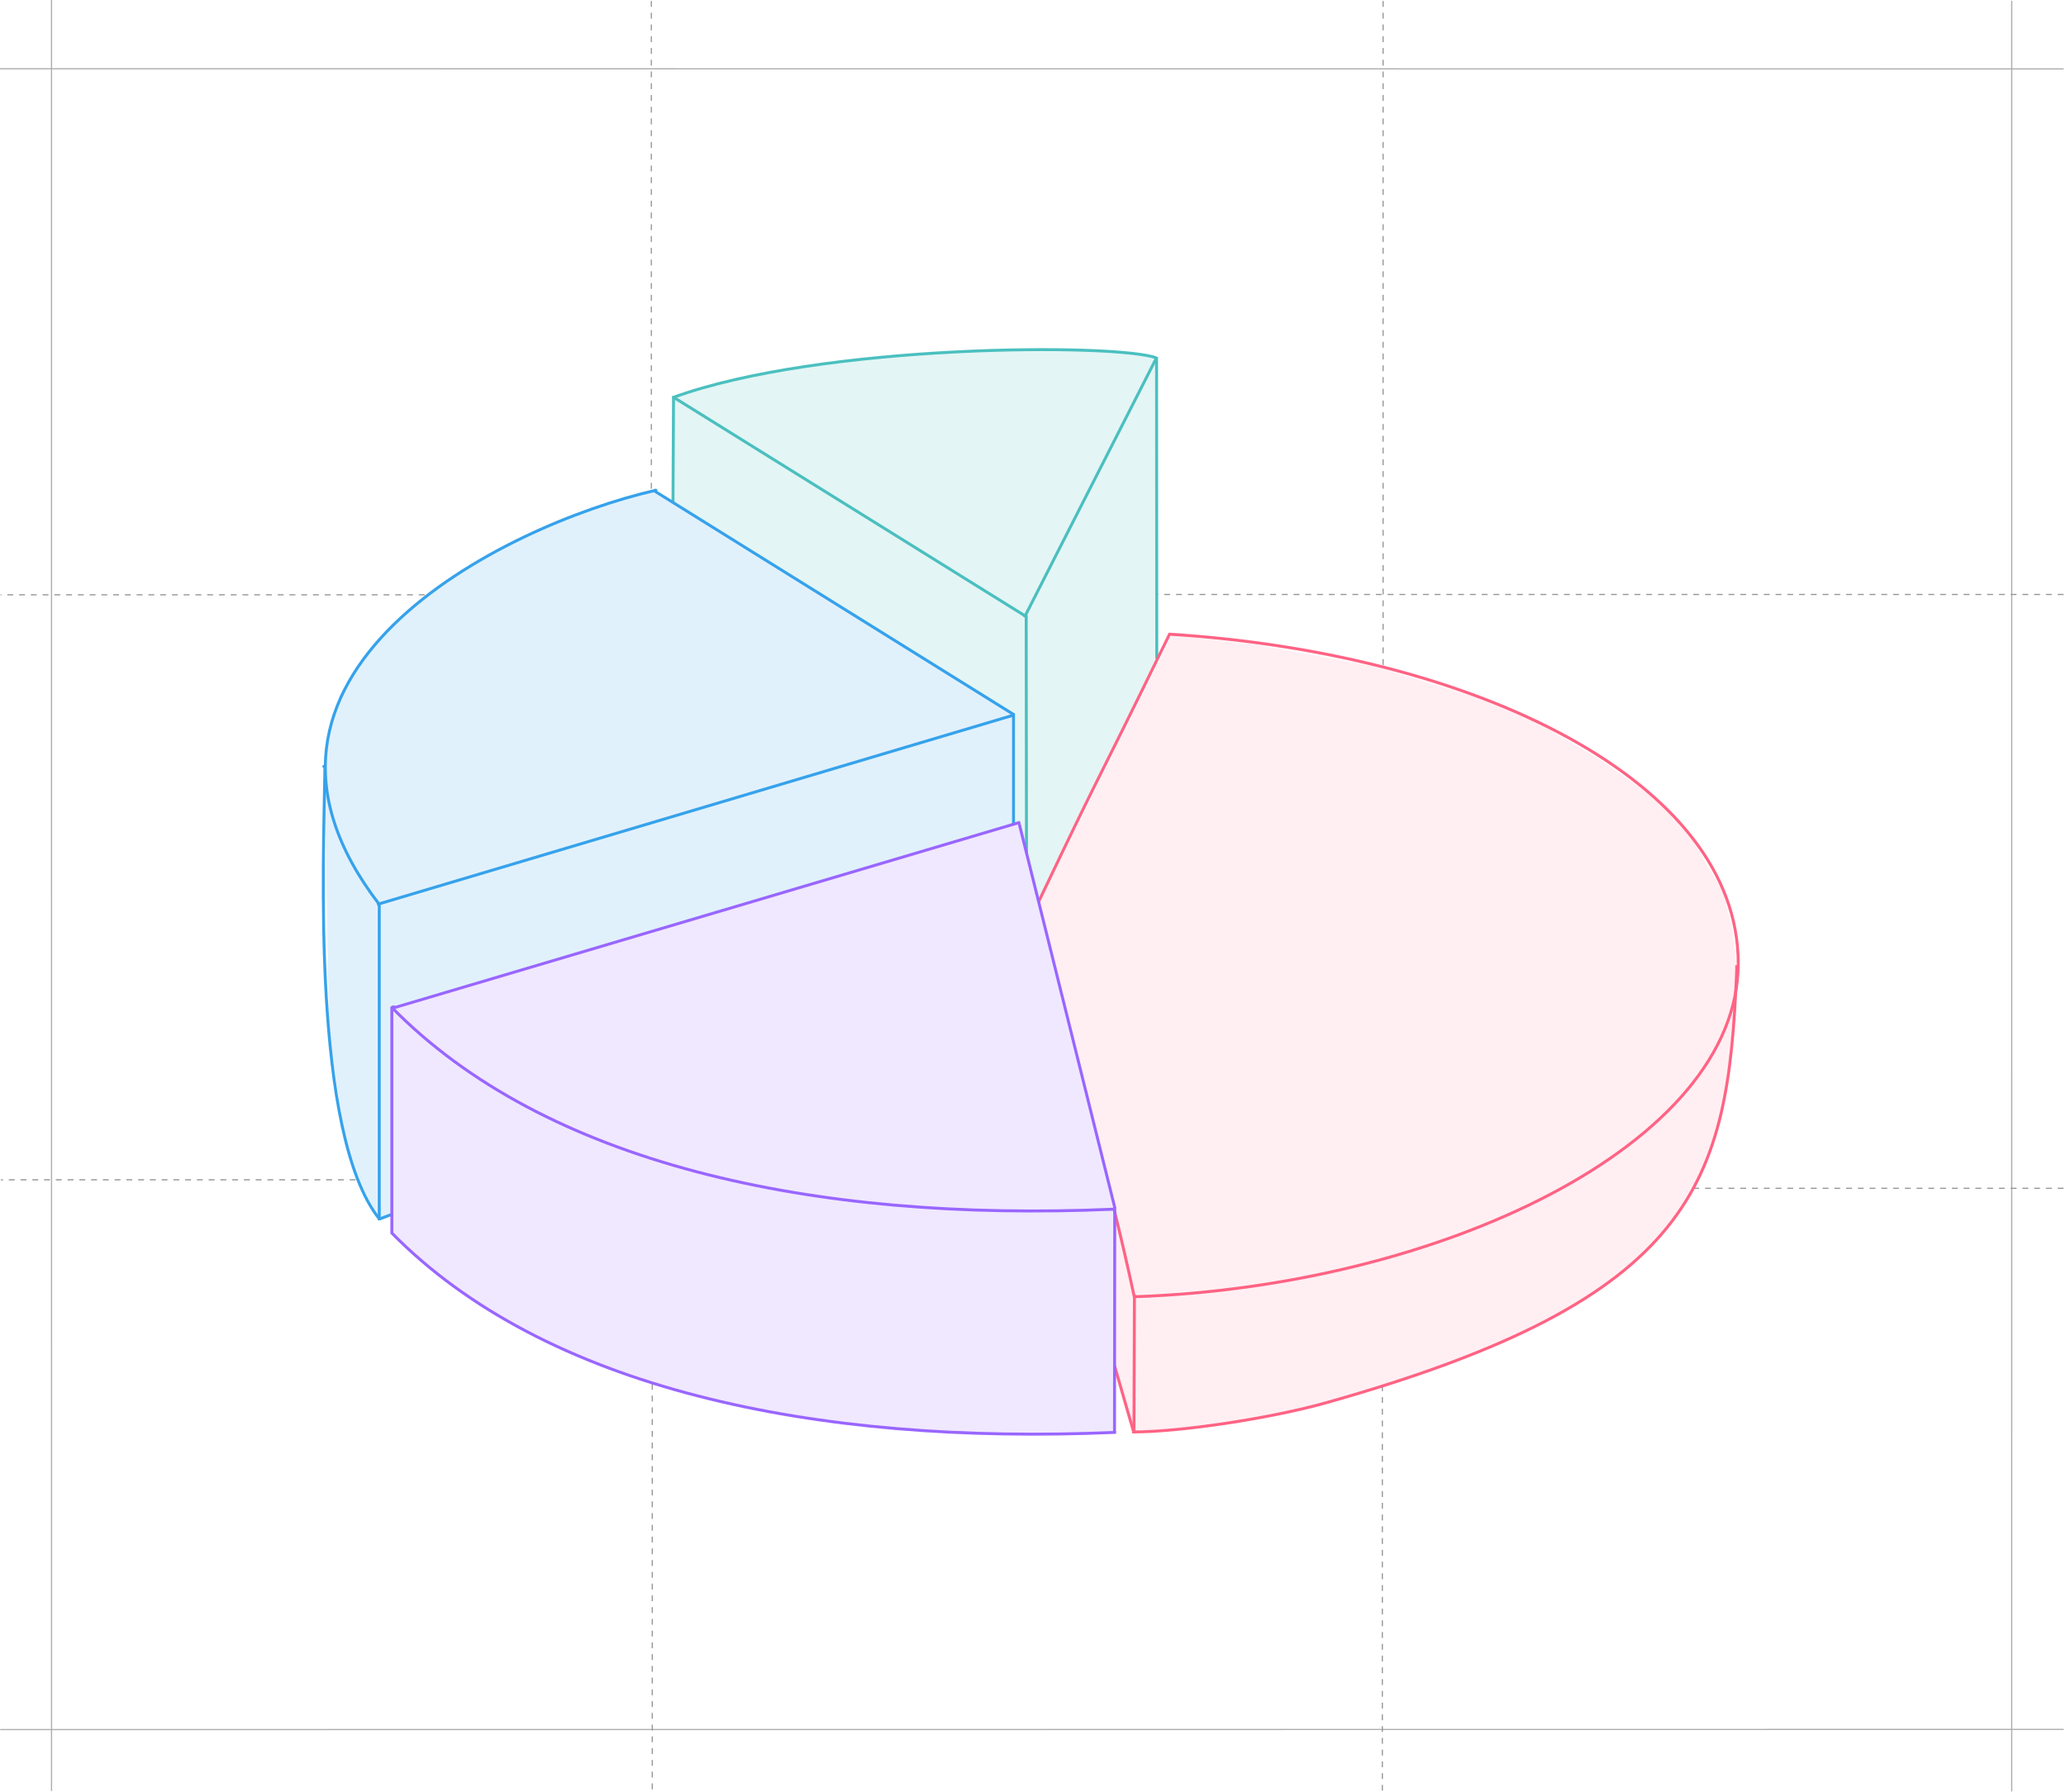 <svg width="703" height="610" viewBox="0 0 703 610" fill="none" xmlns="http://www.w3.org/2000/svg">
<path d="M0.074 588.676L702.223 588.622" stroke="#AEACAC" stroke-width="0.4"/>
<path d="M0 23.4L702.194 23.454" stroke="#AEACAC" stroke-width="0.4"/>
<path d="M684.535 0.264L684.53 609.718" stroke="#AEACAC" stroke-width="0.4"/>
<path d="M221.949 471V609.925" stroke="#989696" stroke-width="0.4" stroke-dasharray="2 2"/>
<path d="M221.632 0.333L221.633 167" stroke="#989696" stroke-width="0.4" stroke-dasharray="2 2"/>
<path d="M470.367 471.5V609.46" stroke="#989696" stroke-width="0.4" stroke-dasharray="2 2"/>
<path d="M470.625 0.333V227" stroke="#989696" stroke-width="0.4" stroke-dasharray="2 2"/>
<path d="M144.5 202.448L0.187 202.448" stroke="#989696" stroke-width="0.4" stroke-dasharray="2 2"/>
<path d="M702.168 202.334L394 202.334" stroke="#989696" stroke-width="0.4" stroke-dasharray="2 2"/>
<path d="M121.002 401.555L0.318 401.556" stroke="#989696" stroke-width="0.4" stroke-dasharray="2 2"/>
<path d="M702.17 404.445L576.5 404.446" stroke="#989696" stroke-width="0.4" stroke-dasharray="2 2"/>
<path d="M17.531 0L17.535 609.599" stroke="#AEACAC" stroke-width="0.4"/>
<path d="M393.5 121.833C380.5 116.833 279.379 116.842 228.879 135.341" stroke="#4BC0C0"/>
<path d="M349.184 209.357L349.285 290.298" stroke="#4BC0C0"/>
<path d="M229.184 134.857L228.998 170.972" stroke="#4BC0C0"/>
<path d="M393.55 121.483L393.621 224.174" stroke="#4BC0C0"/>
<path d="M348.57 210.111L393.5 121.833" stroke="#4BC0C0"/>
<path d="M228.969 135.078L349.265 209.908" stroke="#4BC0C0"/>
<path d="M229.47 135.15L246.64 129.938L264.021 126.403L299.077 121.69L334.432 119.186L373.167 119.333L384.803 120.069L394 122.358V223.358L353.5 307.358L346.371 279.662L344.864 279.97L345.185 243.078L229.219 170.941L229.47 135.15Z" fill="#4BC0C0" fill-opacity="0.15"/>
<path d="M398.715 216.201L426.962 219.357L467.962 226.857L484.462 231.857L500.962 236.857L521.962 245.357L543.462 257.857L563.462 271.857L575.462 285.357L586.462 303.857L589.462 316.357L590.962 329.857L590.462 348.357L585.962 380.857L576.962 404.357L562.462 423.857L541.462 440.857L512.962 455.857L481.962 467.857L452.962 476.857L419.962 484.357L385.962 487.357L379.324 465.572L379.562 411.736L365.039 352.182L353.598 307.16L398.715 216.201Z" fill="#FF6384" fill-opacity="0.1"/>
<path d="M379.145 411.857C381.306 420.595 383.555 430.21 385.965 441.357C489.465 437.857 591.465 389.713 591.465 327.857C591.465 266.002 501.965 222.357 397.965 215.857C368.658 275.97 377.849 255.623 353.441 306.857" stroke="#FF6384"/>
<path d="M590.952 328.49C590.995 329.338 590.948 330.397 590.905 331.419C587.905 402.419 577.524 441.859 451.524 477.359C432.003 482.859 401.462 487.376 385.461 487.376C385.37 487.376 385.335 487.377 385.246 487.376" stroke="#FF6384"/>
<path d="M386.019 440.658L385.849 487.524" stroke="#FF6384"/>
<path d="M379.203 464.692L385.844 487.725" stroke="#FF6384"/>
<path d="M222.419 166.935L345.071 243.29" stroke="#36A2EB"/>
<path d="M344.755 243.434L128.299 307.837" stroke="#36A2EB"/>
<path d="M133.333 413.316L129.3 414.837" stroke="#36A2EB"/>
<path d="M223.187 166.858C223.279 166.858 222.41 166.857 223.187 166.858ZM223.187 166.858C170.688 178.857 69.084 229.857 129.082 307.857" stroke="#36A2EB"/>
<path d="M110.582 260.858C110.274 260.857 109.804 260.858 110.582 260.858ZM110.582 260.858C110.079 292.97 106.049 385.834 129.049 414.834" stroke="#36A2EB"/>
<path d="M129.051 307.857V368.857V415.357" stroke="#36A2EB"/>
<path d="M344.867 242.857V280.357" stroke="#36A2EB"/>
<path d="M140.912 205.803L158.191 194.122L176.443 183.414L198.589 174.166L221.5 166.857L345.111 243.378L344.863 280.337L133.212 343.123L133 413.357L129.002 414.857L122.5 402.857L117.5 388.357L112 352.357L110.5 266.857L111.465 252.285L115.603 236.467L127.284 219.918L140.912 205.803Z" fill="#36A2EB" fill-opacity="0.15"/>
<path d="M133.031 343.308L347.163 279.858" stroke="#9966FF"/>
<path d="M346.827 280.442L379.342 411.062" stroke="#9966FF"/>
<path d="M133.344 342.915C134.844 342.268 133.341 343.005 133.344 342.915ZM133.344 342.915C185.344 395.915 275.844 416.062 378.844 411.562" stroke="#9966FF"/>
<path d="M133.207 419.562C133.219 419.562 133.222 419.562 133.222 419.562C185.222 472.561 276.733 492.009 379.733 487.509" stroke="#9966FF"/>
<path d="M379.316 410.801L379.237 487.749" stroke="#9966FF"/>
<path d="M133.331 342.801L133.332 419.915" stroke="#9966FF"/>
<path d="M133 343.858L346.565 280.354L379 411L378.942 487.475L340.615 488.033L301.225 486.176L261.836 480.815L228.427 472.669L197.287 461.635L167.383 446.787L144.5 429.858L133 419.858V343.858Z" fill="#9966FF" fill-opacity="0.15"/>
</svg>
